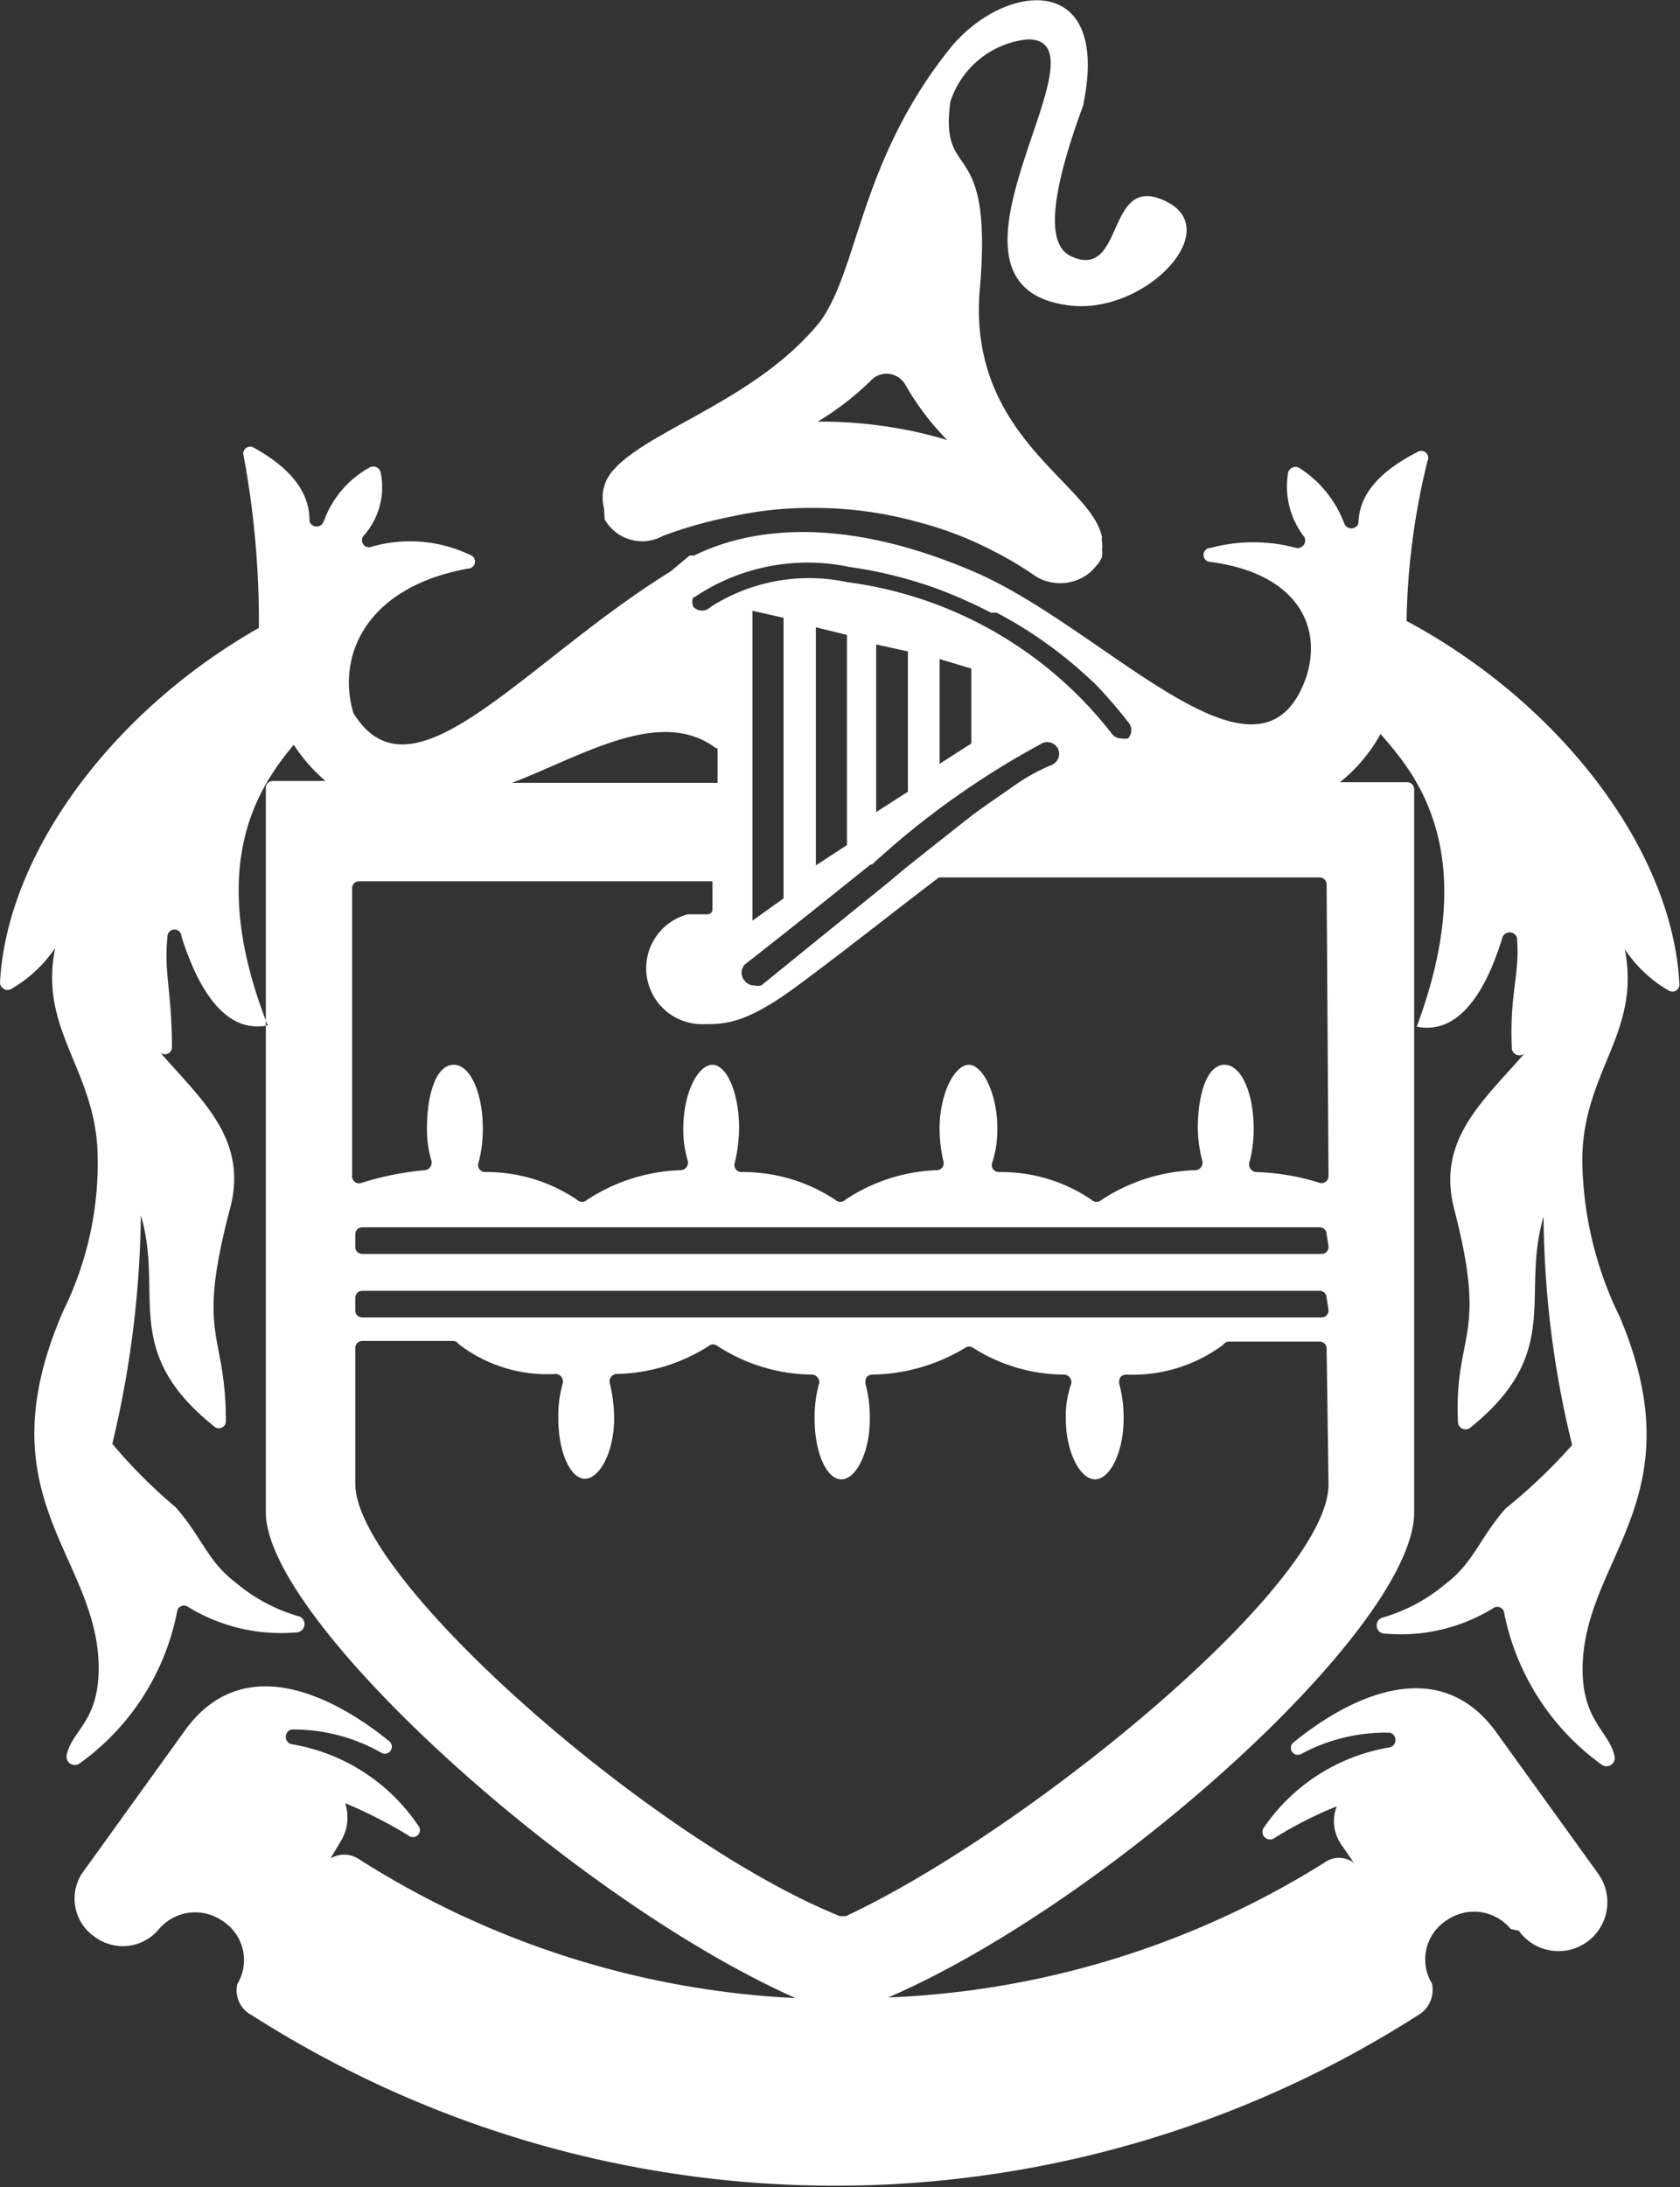 <svg id="Layer_1" data-name="Layer 1" xmlns="http://www.w3.org/2000/svg" viewBox="0 0 26.48 34.45"><rect x="0" y="0" width="26.48" height="34.45" fill="#333333" stroke="none"/><defs><style>.cls-1{fill:#fff;fill-rule:evenodd;}</style></defs><title>Artboard 13</title><path class="cls-1" d="M23.94,30.41a.77.77,0,0,0,1.25-.9l-1.63-2.26,0,0c-.91-1.21-2.3-.52-3.18.2a.11.11,0,0,0,.12.18,2.81,2.81,0,0,1,1.41-.34.12.12,0,0,1,0,.23,3,3,0,0,0-2,1.28.12.12,0,0,0,.16.16,6.24,6.24,0,0,1,1-.51.64.64,0,0,0,.07.6l.2.29a.39.39,0,0,0-.47,0A14,14,0,0,1,14,31.46c3.47-1.5,8.29-5.83,8.29-7.64V12.43a.11.11,0,0,0-.11-.11H21.12a2.52,2.52,0,0,0,.64-.76c.5.58,1.62,1.8.57,4.61.65.13,1.08-.52,1.35-1.4a.12.12,0,0,1,.23,0c.05.58-.12.86-.08,1.75a.12.12,0,0,0,.2.07c-.65.75-1.39,1.36-1.11,2.45.54,2.07,0,1.93.06,3.36a.12.12,0,0,0,.19.09c1.48-1.19.79-2.08,1.16-3.33a15.45,15.45,0,0,0,.45,3.6,8.82,8.82,0,0,1-1.05,1c-.42.48-.5.85-.95,1.19a2.69,2.69,0,0,1-1,.53.13.13,0,0,0,.06.25,2.78,2.78,0,0,0,1.71-.41.11.11,0,0,1,.16.09,3.88,3.88,0,0,0,1.53,2.38.13.13,0,0,0,.21-.12c-.08-.42-.56-.57-.5-1.54.11-1.65,1.76-2.6.58-5.39a5.74,5.74,0,0,1-.59-2.46c0-1.4.93-2,.67-3.33a2.06,2.06,0,0,0,.69.65.11.11,0,0,0,.17-.1c-.1-2.06-1.82-4.39-4.3-5.72a11.26,11.26,0,0,1,.33-2.52.11.11,0,0,0-.16-.14c-.8.41-.92.83-.93,1.13a.12.12,0,0,1-.22,0,1.78,1.78,0,0,0-.71-.88.12.12,0,0,0-.18.09,1.3,1.3,0,0,0,.26,1,.12.12,0,0,1-.13.17,2.59,2.59,0,0,0-1.35,0,.11.11,0,0,0,0,.22c1.35.18,1.77,1,1.51,1.81-.72,2.07-3.11-.71-5.18-1.63-2.29-1-3.74-.64-4.47-.28h0l-.07,0L10.57,9c-2.33,1.44-4.07,3.74-5,2.23-.27-.91.21-2,1.84-2.28a.11.11,0,0,0,0-.21,2.2,2.2,0,0,0-1.55-.13.11.11,0,0,1-.13-.17,1.15,1.15,0,0,0,.27-1,.12.12,0,0,0-.17-.08,1.58,1.58,0,0,0-.73.86.12.12,0,0,1-.22,0c0-.31-.11-.74-.88-1.17a.11.11,0,0,0-.16.13,14.22,14.22,0,0,1,.24,2.71C1.72,11.23.1,13.49,0,15.48a.12.12,0,0,0,.17.1,2.1,2.1,0,0,0,.7-.65c-.27,1.32.67,1.93.67,3.33A5.25,5.25,0,0,1,1,20.64H1c-1.25,2.86.44,3.8.55,5.47.06,1-.42,1.12-.5,1.54a.13.13,0,0,0,.21.12,3.84,3.84,0,0,0,1.53-2.38.11.11,0,0,1,.16-.09,2.8,2.8,0,0,0,1.72.41.13.13,0,0,0,.05-.25,2.69,2.69,0,0,1-1-.53c-.45-.34-.53-.71-.95-1.19a8.18,8.18,0,0,1-1-1,16.07,16.07,0,0,0,.45-3.6c.37,1.25-.33,2.14,1.16,3.33a.11.11,0,0,0,.18-.09c0-1.43-.48-1.29.07-3.36.28-1.09-.46-1.7-1.11-2.45a.11.11,0,0,0,.19-.07c0-.89-.13-1.17-.07-1.75a.11.11,0,0,1,.22,0c.28.88.71,1.53,1.36,1.4-1-2.54-.13-3.77.41-4.42a2.62,2.62,0,0,0,.5.57H4.3a.11.11,0,0,0-.11.11V23.82c0,1.71,4.88,6.11,8.35,7.65a14.08,14.08,0,0,1-6.9-2.2.42.42,0,0,0-.43,0L5.37,29a.71.71,0,0,0,.07-.6,7.23,7.23,0,0,1,1,.51.11.11,0,0,0,.15-.16,3,3,0,0,0-2-1.28.12.12,0,0,1,0-.23A2.8,2.8,0,0,1,6,27.6a.11.11,0,0,0,.13-.18c-.89-.72-2.28-1.41-3.19-.2l0,0L1.29,29.51a.73.73,0,0,0,.21,1,.74.74,0,0,0,1-.12h0a.75.75,0,0,1,1-.14.73.73,0,0,1,.24,1h0a.44.44,0,0,0,.23.49,17.07,17.07,0,0,0,18.38,0,.46.46,0,0,0,.22-.5v0a.73.73,0,0,1,.24-1,.75.75,0,0,1,1,.14Zm-13-21a3.19,3.19,0,0,1,2.45-.48,6.83,6.83,0,0,1,1.4.35,7.75,7.75,0,0,1,.83.37l.09,0a6.76,6.76,0,0,1,1.42,1l.12.11a7.46,7.46,0,0,1,.53.61h0s0,0,0,0a.19.19,0,0,1,0,.26.3.3,0,0,1-.11,0,.18.18,0,0,1-.15-.08,6.31,6.31,0,0,0-4.16-2.38,2.88,2.88,0,0,0-2.16.39.19.19,0,0,1-.27,0A.19.19,0,0,1,10.93,9.4Zm2.8,4.21a13.17,13.17,0,0,1,2.7-1.92.19.19,0,0,1,.24.1.19.19,0,0,1-.11.25,3.08,3.08,0,0,0-.55.3h0l-.46.32-.21.15-.47.37-.19.15-.44.35h0L14,13.9q-.89.72-2,1.62a.2.2,0,0,1-.11,0,.18.18,0,0,1-.15-.07.19.19,0,0,1,0-.26C12.46,14.63,13.13,14.09,13.73,13.61Zm-1.88.88V9.62l.49.11v4.42Zm1-.87V9.88l.49.12v3.31Zm.95-.84V10.15l.5.11v2.21Zm1-.76V10.38l.5.15v1.18Zm-3.5-.24v.54H8.07C9.19,11.9,10.4,11.13,11.28,11.78Zm9.63,11.59c0,1.59-4.78,5.48-7.61,6.8h-.09C10.31,29,5.6,24.88,5.6,23.37V21.23a.11.11,0,0,1,.11-.11H7.14a.11.11,0,0,1,.09.05,2.29,2.29,0,0,0,1.53.47.12.12,0,0,1,.11.15,1.84,1.84,0,0,0-.07.55c0,.53.19.95.42.95s.46-.42.46-.95a2.38,2.38,0,0,0-.07-.56.12.12,0,0,1,.1-.14,2.79,2.79,0,0,0,1.46-.44.11.11,0,0,1,.14,0,2.78,2.78,0,0,0,1.49.45c.07,0,.13.08.11.14a2,2,0,0,0-.07.56c0,.53.19.95.42.95s.45-.42.45-.95a2,2,0,0,0-.07-.56c0-.06,0-.13.11-.14a2.91,2.91,0,0,0,1.46-.42.11.11,0,0,1,.13,0,2.7,2.7,0,0,0,1.44.42.12.12,0,0,1,.1.16,1.5,1.5,0,0,0-.08.54c0,.53.23.95.46.95s.45-.42.45-.95a2,2,0,0,0-.07-.56c0-.06,0-.13.11-.14a2.39,2.39,0,0,0,1.53-.47.11.11,0,0,1,.09-.05H20.8a.11.11,0,0,1,.11.11Zm0-2.75a.11.11,0,0,1-.11.12H5.71a.11.11,0,0,1-.11-.12v-.19a.11.11,0,0,1,.11-.11H20.8a.11.11,0,0,1,.11.11Zm0-1a.11.11,0,0,1-.11.12H5.71a.11.11,0,0,1-.11-.12v-.19a.11.11,0,0,1,.11-.11H20.8a.11.11,0,0,1,.11.11Zm0-1.11a.11.11,0,0,1-.14.11,3.67,3.67,0,0,0-1-.17.12.12,0,0,1-.11-.14,2,2,0,0,0,.07-.55c0-.54-.19-1-.46-1s-.42.45-.42,1a2.09,2.09,0,0,0,.07.51.12.12,0,0,1-.1.15,2.85,2.85,0,0,0-1.49.47.11.11,0,0,1-.15,0,2.53,2.53,0,0,0-1.47-.44.11.11,0,0,1-.1-.15,1.68,1.68,0,0,0,.08-.54c0-.54-.23-1-.45-1s-.46.45-.46,1a2.24,2.24,0,0,0,.06.52.11.11,0,0,1-.09.14,2.76,2.76,0,0,0-1.46.47.11.11,0,0,1-.15,0,2.63,2.63,0,0,0-1.49-.44.11.11,0,0,1-.1-.14,2.51,2.51,0,0,0,.07-.55c0-.54-.19-1-.42-1s-.46.45-.46,1a1.7,1.7,0,0,0,.07.51.12.12,0,0,1-.1.15,2.85,2.85,0,0,0-1.49.47.11.11,0,0,1-.15,0,2.54,2.54,0,0,0-1.46-.44.11.11,0,0,1-.1-.14,2,2,0,0,0,.07-.55c0-.54-.19-1-.46-1s-.42.45-.42,1a1.7,1.7,0,0,0,.07.51.12.12,0,0,1-.1.15,4.7,4.7,0,0,0-1,.2.11.11,0,0,1-.15-.11V14a.11.11,0,0,1,.11-.12h5.57v.41c0,.05,0,.11-.09.11l-.24,0h0l-.06,0a.88.88,0,0,0,.26,1.73c.32,0,.65,0,1.45-.59s1.6-1.23,2.25-1.72h6a.11.11,0,0,1,.11.12ZM9.53,8.18a.68.68,0,0,0,.92.26,6.7,6.7,0,0,1,1.06-.3A5.74,5.74,0,0,1,12.81,8a6.08,6.08,0,0,1,1.65.22,5.62,5.62,0,0,1,1.2.46,5.41,5.41,0,0,1,.61.36A.74.74,0,0,0,17.2,9l.09-.1a.46.46,0,0,0,.08-.13h0a.08.08,0,0,1,0,0,.36.36,0,0,0,0-.11.49.49,0,0,0,0-.12.19.19,0,0,1,0-.08c-.17-.85-2.1-1.57-1.93-3.86.23-2.54-.64-1.68-.46-3a0,0,0,0,0,0,0A1.43,1.43,0,0,1,16.2.62c1.38,0-1.82,3.88.65,4.19,1.15.15,2.4-1.11,1.6-1.6-1-.57-.72,1.06-1.45.87-.22-.07-.75-.19.07-2.41,0,0,0,0,0,0C17.52-.45,15.86-.29,15,.73c-1.45,1.79-1.46,3.49-2.07,4.33C12,6.22,10.44,6.7,9.78,7.29l0,0a.76.76,0,0,0-.09.09,0,0,0,0,0,0,0,.64.64,0,0,0-.17.62ZM13.72,6a.34.34,0,0,1,.55.06,4.17,4.17,0,0,0,.66.87c-.21-.06-.43-.12-.65-.16a7.12,7.12,0,0,0-1.39-.13A4.51,4.51,0,0,0,13.72,6Z"/></svg>